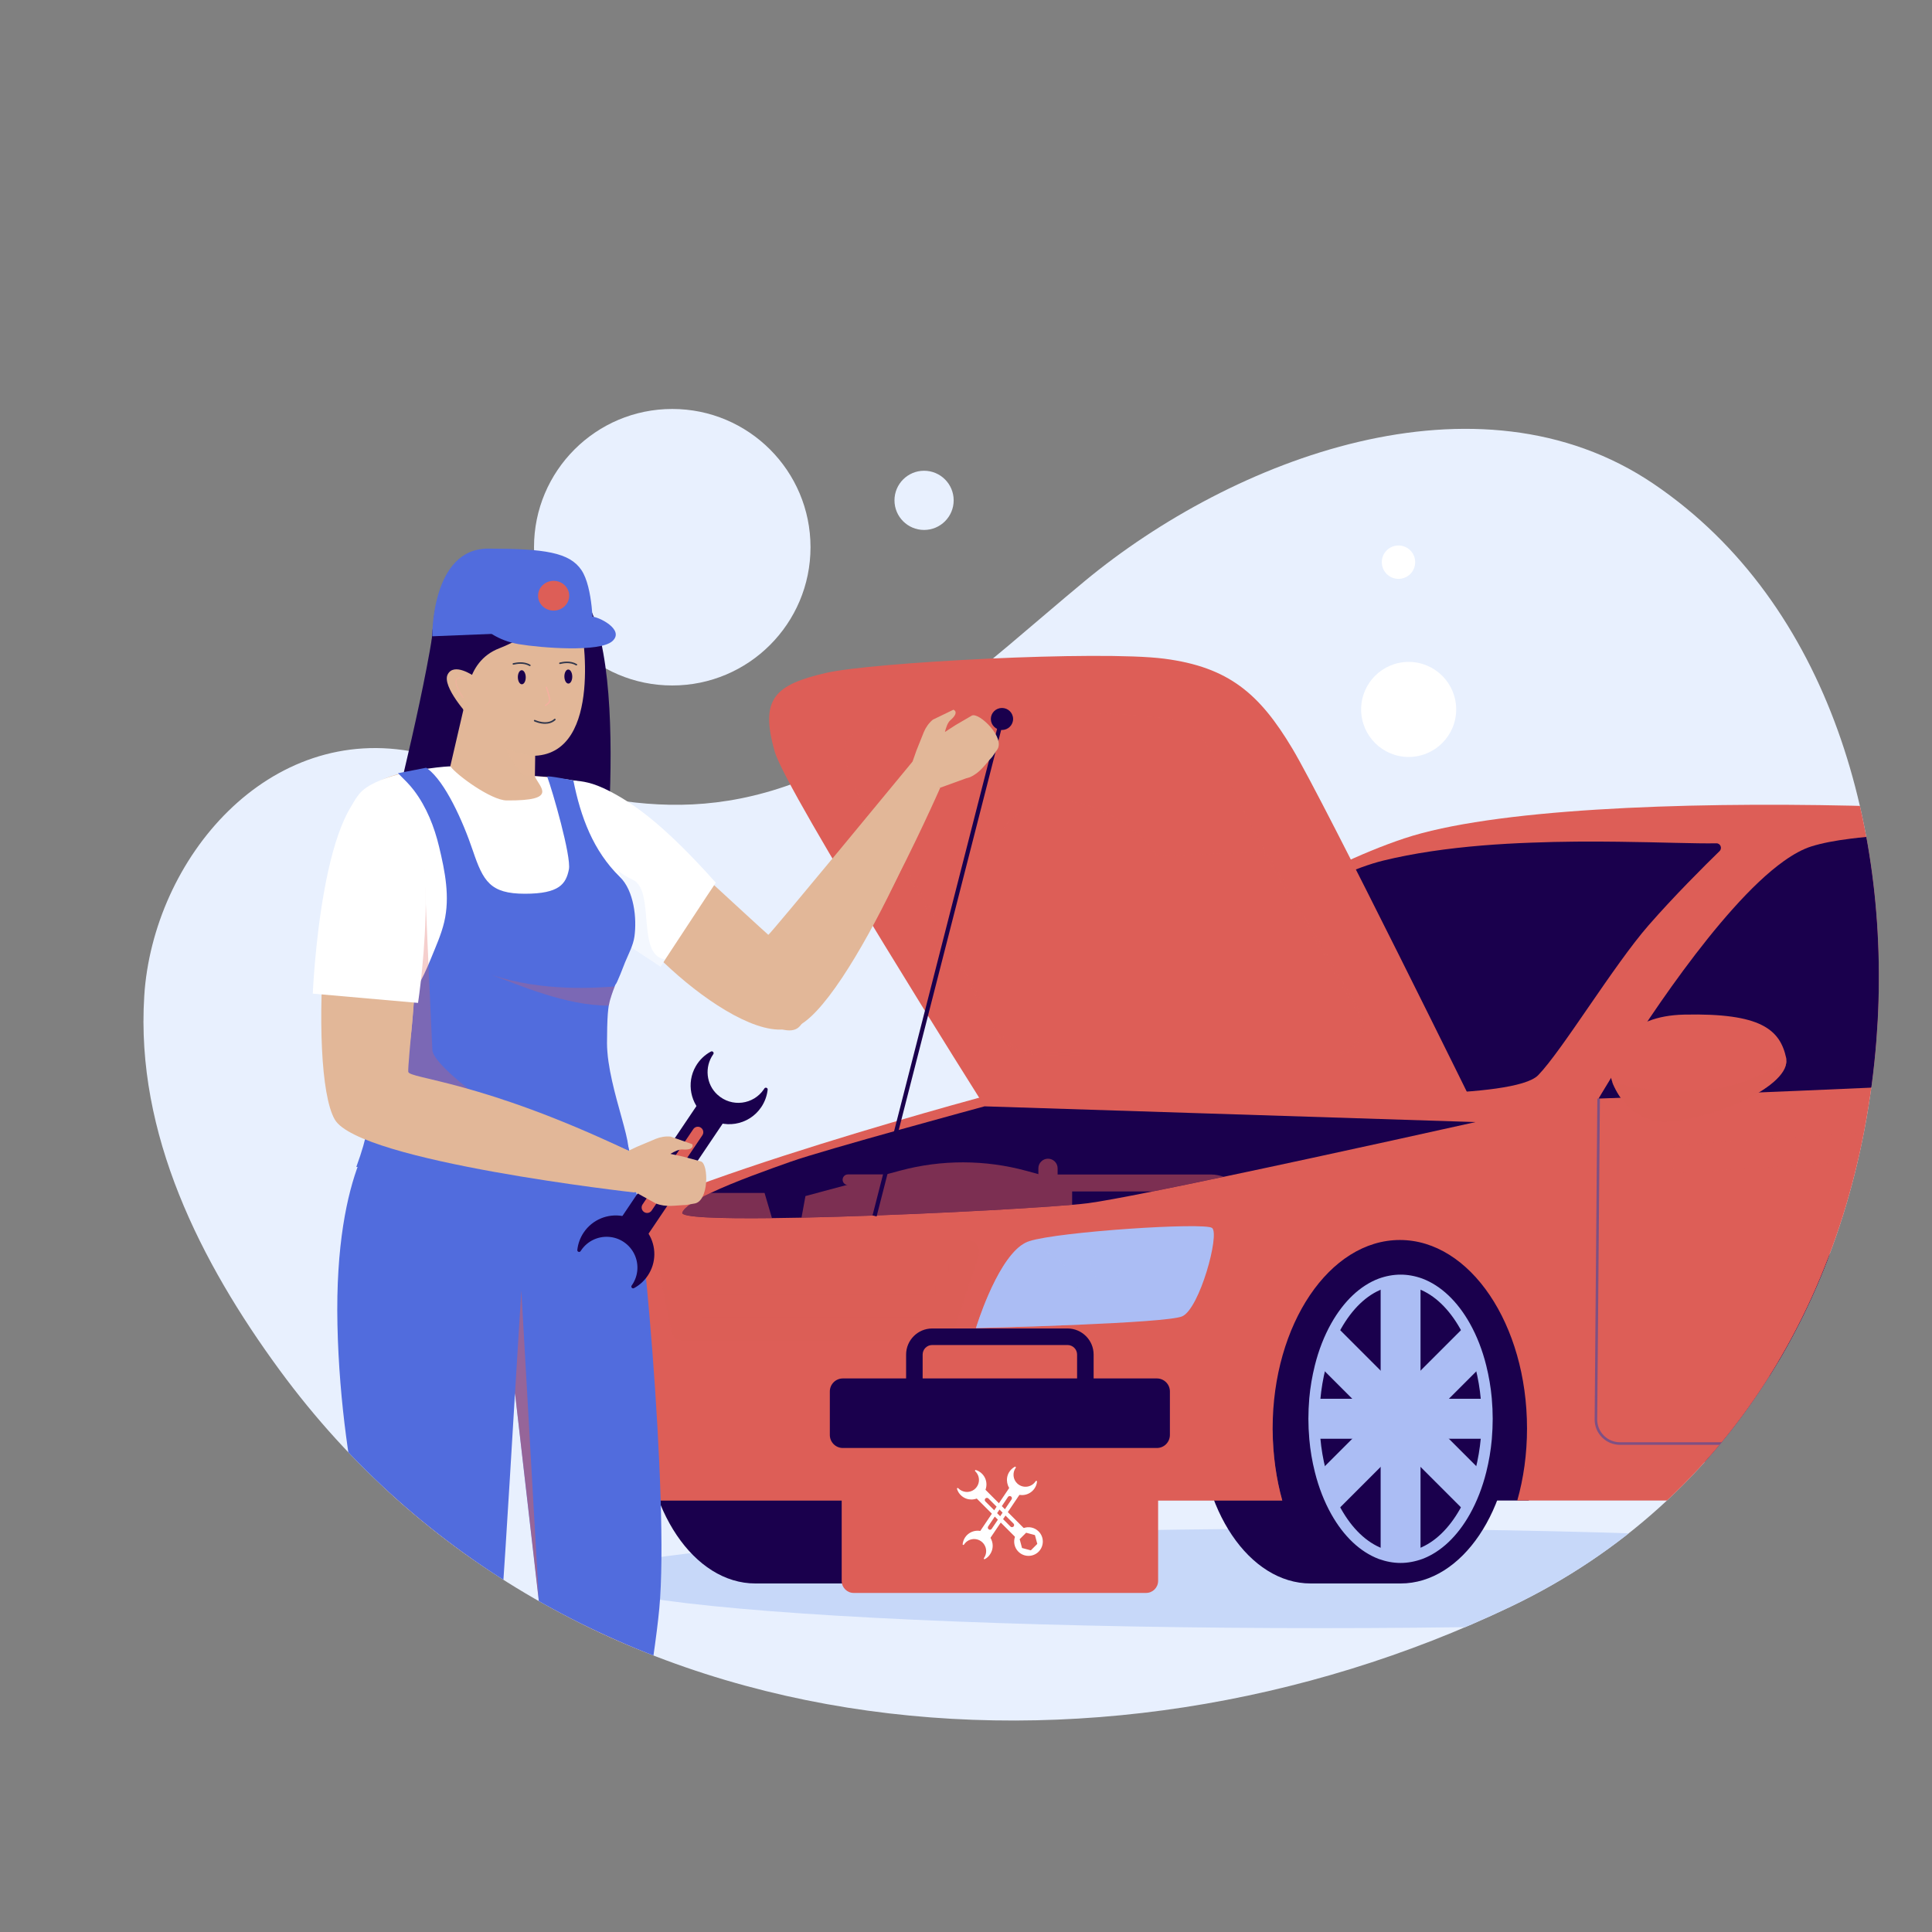 <?xml version="1.0" encoding="utf-8"?>
<svg xmlns="http://www.w3.org/2000/svg" enable-background="new 0 0 500 500" viewBox="0 0 500 500">
  <rect x="0" y="0" width="500" height="500" fill="#808080" stroke="none"/>
  <g id="obj">
    <circle cx="173.98" cy="141.62" fill="#e8f0fe" r="35.78"/>
    <defs>
      <path d="M232.37,108.21c13.88-10.09,33.02-10.33,46.26-21.28c38.23-31.64,103.75,7.44,149.31,38.28&#xA;					c46.11,31.22,61.78,90.9,57.68,143.85c-4.88,62.95-36.57,119-94.64,146.73c-106.74,50.98-245.02,39.09-318.57-61.15&#xA;					c-20.51-27.95-37.33-61.17-35.08-96.79c2.26-35.64,17.78-142.89,56.27-134.85c34.53,7.22,26.79-44.36,62.91-57.36&#xA;					C169.49,60.98,221.22,116.32,232.37,108.21z" id="SVGID_1_"/>
    </defs>
    <clipPath id="SVGID_00000063607845919192875480000015697991480123069099_">
      <use href="#SVGID_1_" overflow="visible"/>
    </clipPath>
    <g clip-path="url(#SVGID_00000063607845919192875480000015697991480123069099_)">
      <path d="M240.7,183.16c13.88-10.09,26.84-21.85,40.07-32.81c38.23-31.64,101.6-55.98,147.16-25.14&#xA;					c46.11,31.22,61.78,90.9,57.68,143.85c-4.88,62.95-36.57,119-94.64,146.73c-106.74,50.98-245.02,39.09-318.57-61.15&#xA;					c-20.51-27.95-37.33-61.17-35.08-96.79c2.26-35.64,32.17-71.14,70.66-63.1c34.53,7.22,60.71,21.21,96.82,8.21&#xA;					C217.8,198.3,229.55,191.27,240.7,183.16z" fill="#e8f0fe"/>
    </g>
    <g clip-path="url(#SVGID_00000063607845919192875480000015697991480123069099_)">
      <ellipse cx="341.84" cy="408.49" fill="#c7d8f9" rx="189.34" ry="12.87"/>
    </g>
    <g clip-path="url(#SVGID_00000063607845919192875480000015697991480123069099_)">
      <path d="M398.59,367.56c0,7.4-1.05,14.42-2.95,20.77h-63.69c-1.9-6.35-2.95-13.37-2.95-20.77&#xA;									c0-28.48,15.57-51.55,34.78-51.55C383,316,398.59,339.08,398.59,367.56z" fill="#1a004d"/>
      <ellipse cx="339.2" cy="367.18" fill="#1a004d" rx="28.78" ry="42.62"/>
      <path d="M339.2,324.55h23.26v85.25H339.2c0,0-14.71-35.32-13.96-42.5C326,360.11,339.2,324.55,339.2,324.55z" fill="#1a004d"/>
      <ellipse cx="362.47" cy="367.18" fill="#1a004d" rx="28.78" ry="42.62"/>
      <path d="M362.47,404.49c-1.86,0-3.76-0.35-5.65-1.03c-4.81-1.83-9.05-5.83-12.29-11.6&#xA;											c-1.82-3.25-3.25-6.91-4.24-10.87c-0.7-2.78-1.19-5.64-1.44-8.51c-0.16-1.87-0.24-3.6-0.24-5.29&#xA;											c0-1.69,0.08-3.47,0.23-5.31c0.25-2.83,0.74-5.69,1.44-8.51c0.99-3.97,2.42-7.63,4.24-10.87&#xA;											c3.26-5.77,7.5-9.78,12.27-11.59c3.82-1.38,7.54-1.38,11.32-0.01c4.79,1.82,9.03,5.82,12.28,11.59&#xA;											c1.82,3.25,3.25,6.91,4.24,10.88c0.7,2.82,1.19,5.68,1.44,8.5c0.16,1.85,0.24,3.64,0.24,5.32c0,1.68-0.08,3.41-0.23,5.28&#xA;											c-0.26,2.88-0.74,5.74-1.44,8.52c-0.99,3.96-2.42,7.62-4.24,10.87c-3.24,5.76-7.48,9.77-12.27,11.59&#xA;											C366.22,404.14,364.32,404.49,362.47,404.49z M362.47,332.73c-1.52,0-3.1,0.29-4.67,0.86&#xA;											c-4.11,1.56-7.84,5.13-10.76,10.31c-1.69,3.02-3.03,6.44-3.96,10.16c-0.67,2.68-1.13,5.39-1.37,8.06&#xA;											c-0.15,1.75-0.22,3.46-0.22,5.06c0,1.61,0.07,3.26,0.22,5.04c0.24,2.71,0.7,5.42,1.37,8.06&#xA;											c0.93,3.72,2.26,7.14,3.96,10.17c2.9,5.17,6.63,8.73,10.78,10.31c3.11,1.13,6.17,1.13,9.32-0.01&#xA;											c4.13-1.57,7.86-5.14,10.76-10.31c1.7-3.03,3.03-6.45,3.96-10.17c0.66-2.63,1.12-5.34,1.37-8.06&#xA;											c0.15-1.79,0.22-3.43,0.22-5.03c0-1.6-0.08-3.3-0.22-5.07c-0.24-2.67-0.7-5.38-1.37-8.06c-0.93-3.72-2.26-7.14-3.96-10.17&#xA;											c-2.92-5.17-6.65-8.74-10.78-10.31C365.56,333.02,363.99,332.73,362.47,332.73z" fill="#abbdf4"/>
      <path d="M367.63,332.24v69.86c-1.66,0.6-3.38,0.95-5.16,0.95c-1.78,0-3.5-0.34-5.16-0.95v-69.86&#xA;												c1.66-0.6,3.38-0.95,5.16-0.95C364.24,331.3,365.96,331.64,367.63,332.24z" fill="#abbdf4"/>
      <path d="M384.88,367.19c0,1.75-0.09,3.47-0.23,5.16h-44.38c-0.14-1.69-0.23-3.41-0.23-5.16&#xA;												c0-1.75,0.09-3.5,0.23-5.19h44.38C384.8,363.69,384.88,365.44,384.88,367.19z" fill="#abbdf4"/>
      <path d="M383.25,353.72l-15.62,15.62l-3.04,3.01l-2.12,2.12l-5.16,5.16l-11.52,11.52&#xA;												c-1.72-3.07-3.12-6.62-4.1-10.52l8.28-8.28l5.19-5.16l2.15-2.18l3.04-3.01l18.81-18.81&#xA;												C380.87,346.26,382.28,349.82,383.25,353.72z" fill="#abbdf4"/>
      <path d="M383.25,380.63c-0.97,3.9-2.38,7.45-4.1,10.52l-11.52-11.52l-5.16-5.16l-2.12-2.12l-3.04-3.01&#xA;												l-15.62-15.62c0.97-3.9,2.38-7.45,4.1-10.52L364.59,362l3.04,3.01l2.15,2.18l5.19,5.16L383.25,380.63z" fill="#abbdf4"/>
      <path d="M254.89,367.56c0,7.4-1.05,14.42-2.95,20.77h-63.69c-1.9-6.35-2.95-13.37-2.95-20.77&#xA;									c0-28.48,15.57-51.55,34.78-51.55C239.29,316,254.89,339.08,254.89,367.56z" fill="#1a004d"/>
      <ellipse cx="195.5" cy="367.18" fill="#1a004d" rx="28.78" ry="42.62"/>
      <path d="M195.5,324.55h23.26v85.25H195.5c0,0-14.71-35.32-13.96-42.5S195.5,324.55,195.5,324.55z" fill="#1a004d"/>
      <ellipse cx="218.76" cy="367.18" fill="#1a004d" rx="28.78" ry="42.62"/>
      <g>
        <path d="M528.26,367.56c0,7.4-1.05,14.42-2.95,20.77h-63.69c-1.9-6.35-2.95-13.37-2.95-20.77&#xA;									c0-28.48,15.57-51.55,34.78-51.55C512.67,316,528.26,339.08,528.26,367.56z" fill="#1a004d"/>
        <ellipse cx="468.87" cy="367.18" fill="#1a004d" rx="28.78" ry="42.62"/>
        <path d="M468.87,324.55h23.26v85.25h-23.26c0,0-14.71-35.32-13.96-42.5&#xA;										C455.67,360.11,468.87,324.55,468.87,324.55z" fill="#1a004d"/>
        <ellipse cx="492.14" cy="367.18" fill="#1a004d" rx="28.78" ry="42.62"/>
      </g>
      <g>
        <path d="M297.61,263.23c1.78,7.1-17.45,19.99-27.88,21.95c-7.72,1.45-12.61-3.74-14.74-6.75&#xA;									c-0.12-0.17-0.23-0.33-0.33-0.53c-0.73-1.16-1.15-2.5-1.19-3.88c-0.15-4.4,1.37-13.64,15.86-17&#xA;									c19.3-4.47,25.02-1.31,28.11,5.63C297.52,262.81,297.6,263.02,297.61,263.23z" fill="#dd5e57"/>
        <path d="M297.61,263.23c1.78,7.1-17.45,19.99-27.88,21.95c-7.72,1.45-12.61-3.74-14.74-6.75&#xA;									c-0.12-0.17-0.23-0.33-0.33-0.53C278.65,279.27,291.96,269.2,297.61,263.23z" fill="#dd5e57" opacity=".5"/>
      </g>
      <g>
        <path d="M682.81,341.92v0.24l-0.43,10.99l-1.07,28.27l-27.41,5.25c1.34-5.31,2.06-11.01,2.06-16.99&#xA;								c0-2.3-0.11-4.58-0.32-6.81c-2.22-23.71-15.97-41.96-32.61-41.96c-18.17,0-32.9,21.84-32.9,48.77&#xA;								c0,6.59,0.88,12.91,2.49,18.65H392.67c1.63-5.73,2.52-12.06,2.52-18.65c0-26.93-14.74-48.77-32.9-48.77&#xA;								c-18.19,0-32.93,21.84-32.93,48.77v0.51c0.05,6.4,0.94,12.57,2.49,18.14h-180.6c-6.03,0-11.01-4.77-11.25-10.8&#xA;								c-0.08-2.22-0.13-4.69-0.19-7.34c-0.11-8.15,0.08-17.87,1.18-26.58c1.05-8.47,2.92-15.97,6.16-20.2&#xA;								c0.56-0.75,1.39-1.53,2.46-2.33c18.97-14.6,111.28-39.04,111.28-39.04s57.13-49.92,102.52-65.06&#xA;								c45.39-15.14,194.05-7.56,208.82,0.37c14.76,7.96,62.78,54.48,62.78,54.48s16.05,0.46,25.78,9.62c2.6,2.44,4.74,5.49,6,9.3&#xA;								c1.39,4.21,2.71,8.92,3.86,13.64c3.91,15.68,6.38,31.75,6.38,31.75C680.24,336.13,682.81,338.73,682.81,341.92z" fill="#dd5e57"/>
      </g>
      <g>
        <path d="M210.21,320.98h-0.22h-37.18c-1.93,0-3.38,1.76-3.01,3.65l3.91,19.9c0.28,1.44,1.54,2.47,3.01,2.47&#xA;										h33.27h0.22h33.58c1.32,0,2.5-0.85,2.91-2.1l6.56-19.9c0.65-1.98-0.82-4.02-2.91-4.02H210.21z" fill="#dd5e57" opacity=".5"/>
        <polygon fill="#dd5e57" opacity=".5" points="210.22 327.15 209.99 327.15 174.77 327.15 174.77 329.19 209.99 329.19 210.22 329.19 245.44 329.19 245.44 327.15"/>
        <polygon fill="#dd5e57" opacity=".5" points="210 332.97 178.11 332.97 178.11 335.01 210 335.01 210.21 335.01 242.09 335.01 242.09 332.97 210.21 332.97"/>
        <polygon fill="#dd5e57" opacity=".5" points="210.01 338.8 181.64 338.8 181.64 340.84 210.01 340.84 210.19 340.84 238.56 340.84 238.56 338.8 210.19 338.8"/>
        <path d="M445.01,220.28c-3.81,3.71-11.74,11.6-18.37,19.2c-9.08,10.41-22.32,32.34-28.56,38.78&#xA;									c-6.24,6.43-52.83,4.73-52.83,4.73l-21.74-0.1l-21.75-0.1l-16.68-0.07l-21.75-0.1h-0.1c0,0,0.23-0.19,0.68-0.55&#xA;									c0.01-0.02,0.03-0.04,0.05-0.04c7.17-5.78,65.43-52.25,94.03-59.31c7.91-1.94,16.66-3.16,25.52-3.9&#xA;									c4.26-0.35,8.53-0.59,12.76-0.74c7.9-0.31,15.59-0.33,22.55-0.24c10.95,0.13,20.07,0.51,25.34,0.41&#xA;									C445.24,218.2,445.79,219.52,445.01,220.28z" fill="#1a004d"/>
        <g>
          <path d="M254.81,286.32c0,0-51.25-81.18-54.3-91.77c-3.97-13.79,0.08-17.33,13.22-20.39&#xA;										c11.85-2.76,70.86-5.86,87.58-3.69c16.72,2.17,24.68,9.11,33.12,23.21c8.44,14.1,48.65,95.89,48.65,95.89L254.81,286.32z" fill="#dd5e57"/>
          <path d="M381.88,290.39c0,0-35.94,8.02-65.21,14.17c-6.65,1.4-12.96,2.71-18.44,3.8&#xA;										c-7.7,1.54-13.73,2.65-16.67,3.03c-0.99,0.13-2.38,0.26-4.08,0.41c-13.13,1.14-45.48,2.81-70.04,3.33&#xA;										c-2.65,0.05-5.22,0.09-7.66,0.12c-13.83,0.15-23.63-0.19-23.2-1.43c0.5-1.43,3.41-3.22,7.31-5.07&#xA;										c6.36-3.03,15.36-6.19,20.76-8.11c8.72-3.09,50.15-14.32,50.15-14.32L381.88,290.39z" fill="#1a004d"/>
        </g>
        <g>
          <path d="M611.56,271.83c-0.71,1.41-13.29,2.9-31.81,4.33c-2.7,0.2-5.52,0.41-8.46,0.62&#xA;									c-16.31,1.14-35.95,2.24-55.75,3.22c-2.84,0.15-5.68,0.28-8.51,0.42c-6.52,0.32-12.99,0.61-19.31,0.91&#xA;									c-7.8,0.35-15.39,0.67-22.54,0.98c-29.4,1.23-51.47,2-51.47,2s17.29-29.6,34.76-49.11c4.49-5.03,9-9.38,13.24-12.39&#xA;									c2.46-1.75,4.83-3.05,7.04-3.75c2.7-0.85,6.21-1.53,10.3-2.03c2.5-0.32,5.21-0.56,8.08-0.75&#xA;									c17.36-1.16,40.68-0.22,58.29,1.86c3.23,0.38,6.26,0.8,9.04,1.24c7.12,1.17,12.49,2.54,14.93,4.03&#xA;									C580.17,230.02,614.41,266.15,611.56,271.83z" fill="#1a004d"/>
        </g>
        <g>
          <path d="M305.92,340.68c-2.16,0.9-14.3,1.63-26.44,2.14c-13.44,0.57-26.9,0.88-26.9,0.88&#xA;									s4.97-16.47,11.68-21.38c0.69-0.51,1.4-0.9,2.13-1.12c7.75-2.46,45.2-4.91,47.29-3.41&#xA;									C315.75,319.31,310.45,338.78,305.92,340.68z" fill="#abbdf4"/>
        </g>
      </g>
      <g>
        <path d="M167.16,344.47c0,0-13.1-0.32-26.37-0.86c1.04-8.47,2.92-15.97,6.16-20.2c0.56-0.75,1.39-1.53,2.46-2.33&#xA;								c1.66,0.3,3,0.59,3.94,0.88C161.11,324.4,167.16,344.47,167.16,344.47z" fill="#abbdf4"/>
      </g>
      <g>
        <polyline fill="none" points="317.78 388.33 331.95 388.33 395.64 388.33 405.16 388.33"/>
      </g>
      <g>
        <path d="M462.31,274.46c0.29,7.32-21.17,16-31.78,15.78c-7.85-0.16-11.58-6.24-13.05-9.62&#xA;									c-0.08-0.19-0.16-0.37-0.21-0.59c-0.48-1.29-0.62-2.68-0.37-4.05c0.75-4.34,4.13-13.08,19-13.4&#xA;									c19.8-0.43,24.76,3.83,26.37,11.25C462.31,274.03,462.34,274.25,462.31,274.46z" fill="#dd5e57"/>
        <path d="M462.31,274.46c0.29,7.32-21.17,16-31.78,15.78c-7.85-0.16-11.58-6.24-13.05-9.62&#xA;									c-0.08-0.19-0.16-0.37-0.21-0.59C440.47,286.28,455.56,279.15,462.31,274.46z" fill="#dd5e57" opacity=".5"/>
      </g>
      <g opacity=".5">
        <path d="M508.74,373.92h-89.49c-1.76,0-3.42-0.69-4.66-1.94c-1.24-1.25-1.92-2.91-1.9-4.68l0.7-83l0.67,0.01&#xA;								l-0.7,83c-0.01,1.58,0.59,3.07,1.71,4.2c1.11,1.12,2.6,1.74,4.18,1.74h89.49c5.91,0,10.83-4.41,11.44-10.27&#xA;								c4.6-44.04,1.43-83.17,1.4-83.56l0.67-0.06c0.03,0.39,3.2,39.58-1.4,83.69C520.2,369.25,514.99,373.92,508.74,373.92z" fill="#2042af"/>
      </g>
      <g opacity=".5">
        <path d="M331.84,388.33h-180.6c-6.03,0-11.01-4.77-11.25-10.8c-0.08-2.22-0.13-4.69-0.19-7.34h189.55&#xA;								C329.41,376.59,330.29,382.75,331.84,388.33z" fill="#dd5e57"/>
      </g>
      <g opacity=".2">
        <path d="M583.13,382.35H411.39c-0.91,0-1.64-0.73-1.64-1.64l0,0c0-0.91,0.73-1.64,1.64-1.64h171.74&#xA;								c0.91,0,1.64,0.73,1.64,1.64l0,0C584.77,381.62,584.04,382.35,583.13,382.35z" fill="#dd5e57"/>
      </g>
      <g opacity=".2">
        <path d="M597.83,292.9l-162.72,10.67c-1.32,0.09-2.47-0.92-2.56-2.24l-0.16-2.5c-0.09-1.32,0.92-2.47,2.24-2.56&#xA;								l162.72-10.67c1.32-0.09,2.47,0.92,2.56,2.24l0.16,2.5C600.16,291.67,599.16,292.82,597.83,292.9z" fill="#dd5e57"/>
      </g>
      <g opacity=".5">
        <path d="M199.78,315.24c-13.83,0.15-23.63-0.19-23.2-1.43c0.5-1.43,3.41-3.22,7.31-5.07h13.98L199.78,315.24z" fill="#dd5e57"/>
        <path d="M316.66,304.55c-6.65,1.4-12.96,2.71-18.44,3.8h-20.75v3.44c-13.13,1.14-45.48,2.81-70.04,3.33&#xA;								l1.02-5.58l24.54-6.59c10.7-2.87,21.98-2.85,32.69,0.08l2.54,0.69l0.86,0.24h44.29&#xA;								C314.51,303.96,315.63,304.17,316.66,304.55z" fill="#dd5e57"/>
        <path d="M271.22,306.55L271.22,306.55c-1.38,0-2.49-1.12-2.49-2.49v-1.7c0-1.38,1.12-2.49,2.49-2.49h0&#xA;								c1.38,0,2.49,1.12,2.49,2.49v1.7C273.72,305.43,272.6,306.55,271.22,306.55z" fill="#dd5e57"/>
        <path d="M229.06,303.94h-9.62c-0.76,0-1.37,0.61-1.37,1.37l0,0c0,0.76,0.61,1.37,1.37,1.37h9.62&#xA;								c0.76,0,1.37-0.61,1.37-1.37l0,0C230.43,304.55,229.82,303.94,229.06,303.94z" fill="#dd5e57"/>
      </g>
      <g opacity=".5">
        <path d="M279.94,338.92c0,1.34-0.16,2.65-0.46,3.9c-13.44,0.57-26.9,0.88-26.9,0.88s4.97-16.47,11.68-21.38&#xA;						C273,322.81,279.94,330.05,279.94,338.92z" fill="#abbdf4"/>
      </g>
      <g opacity=".5">
        <circle cx="286.22" cy="327.42" fill="#abbdf4" r="3.99"/>
      </g>
      <g opacity=".5">
        <path d="M327.41,220.58l-28.11,0.85c-2.89-5.02-10.63-10.6-17.1-12.81c-12.46-4.24-22.75,2.03-26.27,12.36&#xA;						c-0.2,0.59-0.36,1.18-0.5,1.78l-22.24,0.67c0,0-21.85-29.63-12.16-33.44c9.69-3.79,82.83-9.49,89.08-0.57&#xA;						C316.39,198.37,327.41,220.58,327.41,220.58z" fill="#dd5e57"/>
      </g>
      <g opacity=".5">
        <path d="M332.85,273.22c-20.23,0-47.74-0.13-64.2-0.21c-4.76-0.03-9.15-2.63-11.45-6.8&#xA;						c-14.32-25.91-23.35-41.79-24.16-42.49l0.18-0.21l-0.1-0.4c0.39-0.1,0.89-0.24,24.66,42.77c2.19,3.96,6.35,6.43,10.87,6.45&#xA;						c20.16,0.11,56.92,0.27,76.54,0.19c2.57-0.01,4.86-1.35,6.12-3.58c1.27-2.23,1.25-4.89-0.05-7.1l-24.15-41.1l0.58-0.34&#xA;						l24.15,41.1c1.42,2.43,1.45,5.33,0.05,7.77c-1.39,2.44-3.9,3.9-6.7,3.91C341.59,273.22,337.41,273.22,332.85,273.22z" fill="#dd5e57"/>
      </g>
      <g>
        <rect fill="#1a004d" height="1.09" transform="rotate(-75.64 242.919 249.968)" width="133.6" x="176.11" y="249.41"/>
      </g>
      <g>
        <ellipse cx="259.31" cy="186.07" fill="#1a004d" rx="2.88" ry="2.85"/>
      </g>
    </g>
    <g clip-path="url(#SVGID_00000063607845919192875480000015697991480123069099_)">
      <path d="M100.74,366.62c-0.52,33.13,4.7,60.07,11.66,60.18c6.96,0.11,13.02-26.66,13.53-59.78&#xA;							c0.52-33.13-4.7-60.07-11.66-60.18C107.32,306.73,101.26,333.5,100.74,366.62z" fill="#e2b798"/>
      <path d="M139.76,366.82c3.19,32.98,11.4,59.16,18.32,58.49c6.93-0.67,9.95-27.95,6.76-60.92&#xA;							c-3.19-32.98-11.4-59.16-18.32-58.49C139.59,306.57,136.57,333.84,139.76,366.82z" fill="#e2b798"/>
      <path d="M117.09,417.11c-11.69-18.37-51.91,86.03-56.93,108.77c-5.03,22.73,8.58,2.6,27.05-29.17&#xA;								C105.69,464.93,121.69,424.33,117.09,417.11z" fill="#e2b798"/>
      <path d="M160.74,415.49c-16.97-13.65-28.83,97.58-26.31,120.72c2.53,23.15,8.96-0.28,16.27-36.31&#xA;								C158.01,463.88,167.42,420.86,160.74,415.49z" fill="#e2b798"/>
      <path d="M128.23,362.36c0,0,1.21,46.08-4.87,62.49c-6.08,16.41-51.48,110.81-51.48,110.81l-17.81-7.55&#xA;							c0,0,28.63-88.19,48.39-110.38c0,0-17.09-109.59,10.87-113.58C132.49,301.41,128.23,362.36,128.23,362.36z" fill="#e2b798"/>
      <path d="M165.42,351.31c0,0,4.66,47.82,2.84,67.68c-1.82,19.86-22.77,124.96-22.77,124.96l-18.8-3.3&#xA;							c0,0,5.33-78.09,16.68-118.82c0,0-22.81-113.48,3.01-118.94C163.6,299.23,165.42,351.31,165.42,351.31z" fill="#e2b798"/>
      <path d="M205.53,265.91c13.69-4.15,42.29-70.1,38.69-73.08C240.96,186.73,177.98,269.32,205.53,265.91z" fill="#e2b798"/>
      <path d="M145.73,211.56c-1.08,3.08,0,6.52,2.29,8.82c10.29,10.35,50.63,52.62,58.68,45.48&#xA;						c9.46-8.4-29.63-43.99-40.16-50.99C157.76,209.05,148.34,204.1,145.73,211.56z" fill="#e2b798"/>
      <path d="M184.55,228.84c0,0,14.03,12.92,14.29,13.09s37.3-44.8,37.3-44.8l7.2,6.72c0,0-25.76,58.79-38.94,62.3&#xA;						c-7.76,2.06-20.86-6.32-30.69-15.27c-6.87-6.25-11.93-11.77-11.93-11.77L184.55,228.84z" fill="#e2b798"/>
      <path d="M99.11,290.13c0,0-12.65,11.55-11.78,52.7c0.87,41.15,12.02,73.97,12.02,73.97s-13.04,11.88-39.99,90.7&#xA;						l24.05,13.33c0,0,45.21-87.81,46.37-104.32s3.5-55.97,3.5-55.97l6.64,57.99c0,0-15.07,92.73-15.07,112.44l25.21,3.19&#xA;						c0,0,17.97-90.12,20.57-117.94c2.61-27.82-4.62-108.11-8-119.35C159.26,285.65,99.11,290.13,99.11,290.13z" fill="#516cdd"/>
      <polygon fill="#dd5e57" opacity=".5" points="133.29 360.55 134.92 333.94 139.47 414.2"/>
      <path d="M134.12,143.59c0,0-19.3-3.73-21.79,16.06c-0.22,1.71-0.14,3.06-0.46,5.02&#xA;							c-3.36,20.84-12.16,54.61-12.16,54.61l55.92,16.39c0,0,9.75-80.29-10.11-85.32" fill="#1a004d"/>
      <path d="M114.36,207.69l23.83,1.4l0.2-5.71l0.1-7.79c17.7-0.86,12.16-33.39,11.87-33.68&#xA;								c-0.31-0.29-5.55-5-6.16-4.99c-0.59,0.01-23.16,0.43-23.16,0.43l0.29,16.47c0,0-0.07-0.03-0.19-0.08l-1.26,9.97&#xA;								c0.02,0.01,0.04,0.02,0.04,0.02L114.36,207.69z" fill="#e2b798"/>
      <line fill="none" x1="119.89" x2="119.86" y1="183.7" y2="183.94"/>
      <line fill="none" x1="121.2" x2="121.15" y1="173.34" y2="173.73"/>
      <path d="M130.52,193.41c0,0,4.43,8.33,7.88,9.98l0.1-7.8C138.5,195.58,134.92,195.53,130.52,193.41z" fill="#e2b798" opacity=".3"/>
      <ellipse cx="147.08" cy="175.09" fill="#1a004d" rx="1.02" ry="1.82" transform="rotate(-.81 147.125 175.099)"/>
      <ellipse cx="135.04" cy="175.27" fill="#1a004d" rx="1.02" ry="1.82" transform="rotate(-.81 135.082 175.273)"/>
      <path d="M149.16,172.22c-0.03,0-0.07-0.01-0.1-0.03c-1.54-0.9-3.34-0.51-3.93-0.38&#xA;									c-0.12,0.02-0.19,0.05-0.22,0.04c-0.11,0-0.2-0.09-0.2-0.2c0-0.11,0.08-0.2,0.19-0.2c0.03,0,0.08-0.01,0.15-0.03&#xA;									c0.63-0.14,2.54-0.55,4.22,0.43c0.1,0.06,0.13,0.18,0.07,0.28C149.3,172.18,149.23,172.22,149.16,172.22z" fill="#31374c"/>
      <path d="M137.12,172.39c-0.03,0-0.07-0.01-0.1-0.03c-1.54-0.89-3.34-0.51-3.93-0.38&#xA;									c-0.12,0.03-0.19,0.05-0.23,0.04c-0.11,0-0.2-0.09-0.2-0.2c0-0.11,0.09-0.2,0.19-0.2c0.03,0,0.08-0.01,0.15-0.03&#xA;									c0.63-0.13,2.54-0.54,4.22,0.43c0.1,0.06,0.13,0.18,0.07,0.28C137.26,172.35,137.19,172.39,137.12,172.39z" fill="#31374c"/>
      <g>
        <path d="M141.18,182.7c-0.06,0-0.11-0.03-0.14-0.09c-0.04-0.08-0.01-0.18,0.07-0.22&#xA;								c0.27-0.15,0.98-0.64,1.01-1.13c0.03-0.54-0.62-2.6-0.87-3.35c-0.03-0.09,0.02-0.18,0.1-0.21c0.09-0.03,0.18,0.02,0.21,0.1&#xA;								c0.04,0.11,0.93,2.75,0.89,3.47c-0.04,0.78-1.13,1.37-1.18,1.4C141.23,182.7,141.2,182.7,141.18,182.7z" fill="#f4af9f"/>
      </g>
      <g>
        <path d="M141.06,187.32c-1.44,0-2.7-0.59-2.78-0.63c-0.1-0.05-0.14-0.17-0.09-0.27&#xA;								c0.05-0.1,0.17-0.14,0.27-0.09c0.03,0.01,3.12,1.47,4.99-0.27c0.08-0.08,0.21-0.07,0.29,0.01c0.08,0.08,0.07,0.21-0.01,0.29&#xA;								C142.93,187.09,141.96,187.32,141.06,187.32z" fill="#31374c"/>
      </g>
      <g>
        <path d="M145.75,157.35c0,0-2.39,3.13-7.16,5.74c-2.38,1.3-6.25,3.49-9.35,4.68&#xA;								c-9.31,3.56-8.48,14.72-8.48,14.72s-14.79-7.58-6.48-27.99c6.71-16.46,29.31-11.89,31.23-4.15c0,0,7.46,3.15,5.42,13.01&#xA;								C150.93,163.35,149.82,158.3,145.75,157.35z" fill="#1a004d"/>
      </g>
      <g>
        <path d="M122.76,175.03c-0.34-0.2-5.25-3.62-6.89-0.51c-1.64,3.12,5.59,10.92,5.59,10.92" fill="#e2b798"/>
      </g>
      <g opacity=".5">
        <path d="M119.82,180.67c-0.05,0-0.11-0.03-0.14-0.07c-1.68-2.59-2.2-4.2-1.6-4.93c0.64-0.78,2.29-0.15,2.36-0.12&#xA;							c0.08,0.03,0.13,0.13,0.09,0.21c-0.03,0.09-0.13,0.13-0.21,0.09c-0.41-0.16-1.58-0.48-1.99,0.02&#xA;							c-0.28,0.34-0.43,1.38,1.62,4.55c0.05,0.08,0.03,0.18-0.05,0.23C119.88,180.66,119.85,180.67,119.82,180.67z" fill="#f4af9f"/>
      </g>
      <g>
        <path d="M257.99,194.14l-1.2,1.73c-1.97,2.1-3.12,4.1-5.77,5.27l-0.99,0.29l-6.68,2.42l-7.36-4.39l0.16-2.32&#xA;							l1-2.84l0.01-0.03l1.94-4.85c0.52-1.23,1.3-2.33,2.32-3.17l5.33-2.58c0,0,1.71,0.58-0.83,2.76c-0.67,0.57-1.1,1.91-1.38,3.01&#xA;							l1.24-0.81l1.55-1l4.17-2.43C253.32,184.21,260.42,191.04,257.99,194.14z" fill="#e2b798"/>
      </g>
      <g>
        <path d="M138.4,200.88c0,0,2.29-0.06,6.53,0.69c1.25,0.21,2.67,0.51,4.27,0.88c0.6,0.16,1.22,0.31,1.87,0.48&#xA;						c6.4,1.7,8.68,9.57,10.86,18.68c0.59,2.44,1.17,4.98,1.82,7.5c3.07,11.96-5.74,23.23-7.2,30.88&#xA;						c-1.47,7.65,0.16,23.52-3.64,25.43c-3.8,1.9-53.62,2.4-54.91,1.25c-0.85-0.77-4-20.32-7.16-42.59&#xA;						c-1.61-11.28-2.53-21.89-1.77-28.33c1.09-9.37,7.21-13.44,13.17-15.17c0.97-0.29,1.94-0.5,2.87-0.68&#xA;						c5.12-0.92,9.46-0.36,9.46-0.36L138.4,200.88z" fill="#e2b798"/>
      </g>
      <g>
        <path d="M185.25,228.44l-0.26,0.38l-0.76,1.15l-1.38,2.06l-10.68,16.25l-1.22,1.87l-11.98-7.93l-7.38-5.82&#xA;						l-0.47-7.48l-0.13-2.18l-0.41-6.55l-1.06-16.94c0,0-1.44-1.32-1.1-1.28c2.34,0.26,4.72,0.39,9.36,2.79&#xA;						c0.04,0.02,0.09,0.04,0.13,0.07c6.24,3.24,13.4,8.48,24.44,20.41C183.27,226.24,184.25,227.32,185.25,228.44z" fill="#fff"/>
      </g>
      <g opacity=".5">
        <path d="M172.17,248.28l-1.22,1.87l-11.98-7.93l-7.38-5.82l-0.47-7.48c1.47-5.95,2.73-11.13,2.73-11.13&#xA;						s3.59,7.09,9.86,9.86C169.72,230.32,164.57,247.4,172.17,248.28z" fill="#e8f0fe"/>
      </g>
      <g>
        <path d="M164.19,242.4c-0.65,2.25-1.51,4.44-2.4,6.6c-0.22,0.53-2.2,5.8-2.49,5.8c0,0,0,0-0.02,0&#xA;						c-0.07,0.18-0.15,0.36-0.2,0.51c-0.31,0.76-0.56,1.49-0.8,2.2c-0.31,0.91-0.55,1.75-0.69,2.58c0,0.05-0.02,0.11-0.04,0.16&#xA;						c-0.11,0.62-0.18,1.35-0.25,2.22c-0.16,2-0.18,4.62-0.2,7.49c0.02,12.07,7.29,27.17,3.09,27.17c-0.44,0-64.16,0-64.16,0&#xA;						c-0.27-3.76-0.53-7.13-0.78-10.18c-0.42-4.95-0.84-9.04-1.27-12.55c-0.27-2.13-0.55-4.04-0.84-5.8&#xA;						c-0.11-0.69-0.25-1.47-0.42-2.36c-2.47-13.37-10.07-48.01,0.25-60.76c1.91-2.36,6.04-4,10.31-5.11&#xA;						c2.55-0.65,5.16-1.13,7.38-1.44c3.4-0.49,5.89-0.64,5.93-0.58c1.58,2.24,10.55,8.77,14.51,8.8c13.6,0.13,8.53-3.38,7.29-6.27&#xA;						c0,0,1.62,0.11,3.67,0.29c2.11,0.22,4.66,0.49,6.33,0.8c1.02,0.18,1.71,0.38,1.82,0.58c1.95,3.95,10.92,25.5,10.92,25.52&#xA;						C162.84,232.86,165.55,237.65,164.19,242.4z" fill="#fff"/>
      </g>
      <g>
        <path d="M164.19,242.4c-0.34,2.32-1.51,4.44-2.4,6.6c-0.22,0.53-2.2,5.8-2.51,5.8c-0.07,0.18-0.15,0.36-0.2,0.51&#xA;						c-0.31,0.76-0.56,1.49-0.8,2.2c-0.31,0.91-0.55,1.75-0.69,2.58c0,0.05-0.02,0.11-0.04,0.16c-0.11,0.62-0.18,1.35-0.25,2.22&#xA;						c-0.16,2-0.18,4.62-0.2,7.49c0.02,12.07,8.63,29.65,4.43,29.65c-0.44,0-69.32,2.4-69.32,2.4c3.08-8.39,3.29-12.01,3.04-15.06&#xA;						c-0.42-4.95-0.84-9.04-1.27-12.55c-0.27-2.13-0.55-4.04-0.84-5.8c-0.11-0.69-0.25-1.47-0.42-2.36c0.6-0.22,1.24-0.4,1.93-0.55&#xA;						c5.71-1.2,10.01-4.79,13.02-9.69c1.55-2.52,2.77-5.24,3.88-7.98c1.24-3.05,2.65-6.17,3.41-9.38c1.54-6.51,0.21-13.12-1.32-19.5&#xA;						c-1.24-5.18-3.25-10.28-6.48-14.55c-1.17-1.55-2.52-2.85-3.88-4.21c-0.18-0.18-0.29-0.27-0.29-0.27l7.31-1.42&#xA;						c0.13,0.07,0.24,0.16,0.36,0.25c4.51,3.36,9.09,13.42,11.71,21.19c2.69,7.95,4.49,11.17,13.48,11.17&#xA;						c8.98,0,10.62-2.58,11.38-6.29c0.67-3.33-4.3-20.55-5.61-24c-0.15-0.42,6.77,0.98,6.77,0.98c1.88,9.4,5.1,18.19,12.05,24.98&#xA;						C164.05,230.45,164.88,237.71,164.19,242.4z" fill="#516cdd"/>
      </g>
      <g opacity=".3">
        <path d="M109.74,223.44c0,0,1.95,44.61,2.16,48.31c0.21,3.7,13.36,13.16,13.36,13.16s-29.81,4.32-29.19,0.82&#xA;						c0.62-3.49,1.44-39.88,1.44-39.88L109.74,223.44z" fill="#dd5e57"/>
      </g>
      <g opacity=".3">
        <path d="M127.13,252.27c7.09,2.6,19.38,8.04,30.42,7.98c0.03-0.05,0.04-0.1,0.04-0.16&#xA;						c0.15-0.83,0.39-1.68,0.68-2.58c0.25-0.72,0.5-1.44,0.81-2.2C154.66,255.59,140.66,256.8,127.13,252.27z" fill="#dd5e57"/>
      </g>
      <g>
        <rect fill="#1a004d" height="8.17" transform="rotate(-56.04 173.486 303.605)" width="39.59" x="153.67" y="299.51"/>
        <path d="M197.01,286.53c-3.22,4.78-9.85,5.89-14.47,2.27c-3.88-3.04-4.95-8.56-2.49-12.83&#xA;									c0.97-1.69,2.35-2.98,3.93-3.83c0.44-0.23,0.9,0.27,0.62,0.68c-0.01,0.02-0.03,0.04-0.04,0.06&#xA;									c-2.27,3.25-1.82,7.75,1.11,10.42c3.69,3.37,9.34,2.58,12.02-1.4c0.04-0.06,0.08-0.12,0.12-0.19&#xA;									c0.26-0.41,0.91-0.2,0.86,0.29C198.49,283.58,197.95,285.13,197.01,286.53z" fill="#1a004d"/>
        <path d="M164.07,333.37c-0.43,0.23-0.88-0.29-0.59-0.69c0.04-0.06,0.09-0.12,0.13-0.18&#xA;									c1.62-2.41,1.75-5.39,0.6-7.84c-0.59-1.26-1.52-2.38-2.76-3.22s-2.62-1.27-4.02-1.35c-2.7-0.15-5.42,1.09-7.04,3.5&#xA;									c-0.04,0.06-0.08,0.12-0.12,0.19c-0.26,0.41-0.91,0.2-0.86-0.29c0.17-1.57,0.71-3.12,1.65-4.52c2.27-3.37,6.24-4.92,10-4.27&#xA;									c1.35,0.23,2.67,0.75,3.87,1.56c1.21,0.81,2.18,1.84,2.9,3c2.02,3.24,2.08,7.5-0.19,10.87&#xA;									C166.69,331.54,165.46,332.63,164.07,333.37z" fill="#1a004d"/>
        <g>
          <path d="M166.68,313.67L166.68,313.67c-0.65-0.44-0.82-1.32-0.38-1.97l13.12-19.48c0.44-0.65,1.32-0.82,1.97-0.38&#xA;							l0,0c0.65,0.44,0.82,1.32,0.38,1.97l-13.12,19.48C168.21,313.94,167.33,314.11,166.68,313.67z" fill="#dd5e57"/>
        </g>
      </g>
      <g>
        <path d="M94,206.6c-2.97,1.35-4.71,4.5-4.8,7.75c-0.38,14.59-3.09,72.96,7.64,73.85&#xA;								c12.6,1.04,11.35-51.81,9.13-64.26C104.12,213.57,101.18,203.34,94,206.6z" fill="#e2b798"/>
        <path d="M94.39,288.08c1.16,3.65,4.34,6.28,7.89,7.26c16.61,4.58,69.12,17.47,73.75,11.73&#xA;											c4.28-5.31-67.84-31.65-77.01-28.38C94.52,280.3,92.8,283.09,94.39,288.08z" fill="#e2b798"/>
        <path d="M95.26,205.46c11.11-1.42,12.77,26.93,12.87,36.38c0.1,9.45-2.67,33.69-2.47,35.53&#xA;							c0.2,1.84,18.65,2.19,56.97,20.44l1.69,10.82c0,0-71.36-7.98-77.68-18.9C79.3,277.03,84.15,206.87,95.26,205.46z" fill="#e2b798"/>
        <path d="M80.95,257.15l27.24,2.4c0,0,8.59-56.23-9.83-56.19C83.18,203.41,80.95,257.15,80.95,257.15z" fill="#fff"/>
      </g>
      <g>
        <path d="M179.63,311.49l-2.07,0.36c-2.88,0.08-5.11,0.67-7.81-0.39l-0.9-0.49l-6.99-3.86l1.23-8.15l-0.96-0.89&#xA;							l2.72-1.29l0.03-0.01l4.81-2.03c1.24-0.5,2.57-0.72,3.89-0.59l5.58,1.97c0,0,0.8,1.62-2.55,1.36&#xA;							c-0.88-0.07-2.13,0.56-3.11,1.14l1.45,0.31l1.8,0.39l4.66,1.26C183.4,301.19,183.55,311.04,179.63,311.49z" fill="#e2b798"/>
      </g>
      <g>
        <path d="M111.87,164.67c0,0-0.29-22.69,14.45-22.69s21.09,1.02,24.15,5.55c3.06,4.52,2.99,15.47,2.99,15.47&#xA;								L111.87,164.67z" fill="#516cdd"/>
        <path d="M125.44,162.7c0,0,25.97-3.04,27.65-3.12c1.68-0.07,8.69,3.34,5.41,6.33&#xA;								c-3.28,2.99-18.54,1.75-24.23,0.8C128.58,165.76,125.44,162.7,125.44,162.7z" fill="#516cdd"/>
        <g>
          <ellipse cx="143.28" cy="154.17" fill="#dd5e57" rx="4.03" ry="3.85"/>
        </g>
      </g>
    </g>
    <g clip-path="url(#SVGID_00000063607845919192875480000015697991480123069099_)">
      <path d="M296.61,412.25h-75.68c-1.71,0-3.1-1.39-3.1-3.1v-52.39h81.89v52.39&#xA;							C299.71,410.86,298.32,412.25,296.61,412.25z" fill="#dd5e57"/>
      <path d="M299.4,374.74h-81.27c-1.86,0-3.37-1.51-3.37-3.37v-11.26c0-1.86,1.51-3.37,3.37-3.37h81.27&#xA;							c1.86,0,3.37,1.51,3.37,3.37v11.26C302.76,373.24,301.26,374.74,299.4,374.74z" fill="#1a004d"/>
      <path d="M283.03,364.05H234.5v-13.49c0-3.72,3.03-6.75,6.75-6.75h35.03c3.72,0,6.75,3.03,6.75,6.75V364.05z&#xA;								 M238.78,359.77h39.97v-9.21c0-1.36-1.11-2.47-2.47-2.47h-35.03c-1.36,0-2.47,1.11-2.47,2.47V359.77z" fill="#1a004d"/>
      <g>
        <path d="M261.54,384.56l-0.36,0.53l-7.49,11.12l-0.8,1.18l2.64,1.78l0.8-1.18l7.5-11.12l0.35-0.53&#xA;									L261.54,384.56z M261.79,388.04l-5.13,7.61c-0.17,0.26-0.51,0.33-0.77,0.15c-0.25-0.17-0.32-0.51-0.15-0.77l5.12-7.61&#xA;									c0.17-0.26,0.52-0.32,0.77-0.15c0.16,0.11,0.25,0.28,0.25,0.46C261.88,387.84,261.85,387.95,261.79,388.04z" fill="#fff"/>
        <path d="M267.74,385.2c-1.26,1.87-3.85,2.3-5.66,0.89c-1.51-1.19-1.93-3.34-0.97-5.01&#xA;										c0.38-0.66,0.92-1.16,1.53-1.49c0.17-0.09,0.35,0.11,0.24,0.26c-0.01,0.01-0.01,0.02-0.02,0.02&#xA;										c-0.89,1.27-0.71,3.03,0.43,4.07c1.44,1.32,3.65,1.01,4.7-0.55c0.02-0.02,0.03-0.05,0.05-0.07&#xA;										c0.1-0.16,0.36-0.08,0.34,0.11C268.32,384.05,268.11,384.66,267.74,385.2z" fill="#fff"/>
        <path d="M254.87,403.5c-0.17,0.09-0.34-0.11-0.23-0.27c0.02-0.02,0.03-0.05,0.05-0.07&#xA;										c0.63-0.94,0.68-2.11,0.23-3.06c-0.23-0.49-0.59-0.93-1.08-1.26c-0.48-0.33-1.03-0.5-1.57-0.53&#xA;										c-1.06-0.06-2.12,0.43-2.75,1.37c-0.02,0.02-0.03,0.05-0.05,0.07c-0.1,0.16-0.36,0.08-0.34-0.11&#xA;										c0.07-0.61,0.28-1.22,0.64-1.77c0.89-1.32,2.44-1.92,3.91-1.67c0.53,0.09,1.04,0.29,1.51,0.61&#xA;										c0.47,0.32,0.85,0.72,1.13,1.17c0.79,1.27,0.81,2.93-0.08,4.25C255.9,402.79,255.41,403.21,254.87,403.5z" fill="#fff"/>
        <g>
          <path d="M254.59,385.11l-2.26,2.26l10.94,10.94l2.26-2.26L254.59,385.11z M262.29,395.07&#xA;										c-0.22,0.21-0.57,0.21-0.78,0l-6.49-6.49c-0.21-0.21-0.21-0.57,0-0.78c0.1-0.1,0.25-0.16,0.39-0.16&#xA;										c0.14,0,0.28,0.06,0.39,0.16l6.49,6.49C262.51,394.51,262.51,394.85,262.29,395.07z" fill="#fff"/>
          <path d="M254.15,381.41c1.59,1.59,1.52,4.22-0.21,5.72c-1.46,1.26-3.65,1.26-5.1-0.01&#xA;											c-0.58-0.5-0.97-1.12-1.17-1.79c-0.06-0.18,0.17-0.33,0.31-0.19c0.01,0.01,0.01,0.01,0.02,0.02&#xA;											c1.07,1.11,2.83,1.28,4.08,0.36c1.57-1.16,1.69-3.39,0.36-4.71c-0.02-0.02-0.04-0.04-0.06-0.06&#xA;											c-0.14-0.13-0.01-0.37,0.18-0.31C253.13,380.62,253.69,380.94,254.15,381.41z" fill="#fff"/>
          <g>
            <path d="M268.79,396.33c-1.05-1.05-2.56-1.34-3.86-0.87c-0.51,0.17-0.98,0.46-1.38,0.87&#xA;								c-0.41,0.41-0.7,0.88-0.87,1.38c-0.46,1.3-0.17,2.82,0.87,3.86c1.45,1.45,3.8,1.45,5.25,0&#xA;								C270.24,400.12,270.24,397.77,268.79,396.33z M266.78,401.23l-2.28-0.61l-0.61-2.28l1.67-1.67l2.28,0.61l0.61,2.28&#xA;								L266.78,401.23z" fill="#fff"/>
          </g>
        </g>
      </g>
    </g>
    <g>
      <circle cx="364.56" cy="183.6" fill="#fff" r="12.3"/>
    </g>
    <g>
      <circle cx="361.93" cy="145.49" fill="#fff" r="4.32"/>
    </g>
    <g>
      <circle cx="239.15" cy="129.49" fill="#e8f0fe" r="7.66"/>
    </g>
  </g>
</svg>